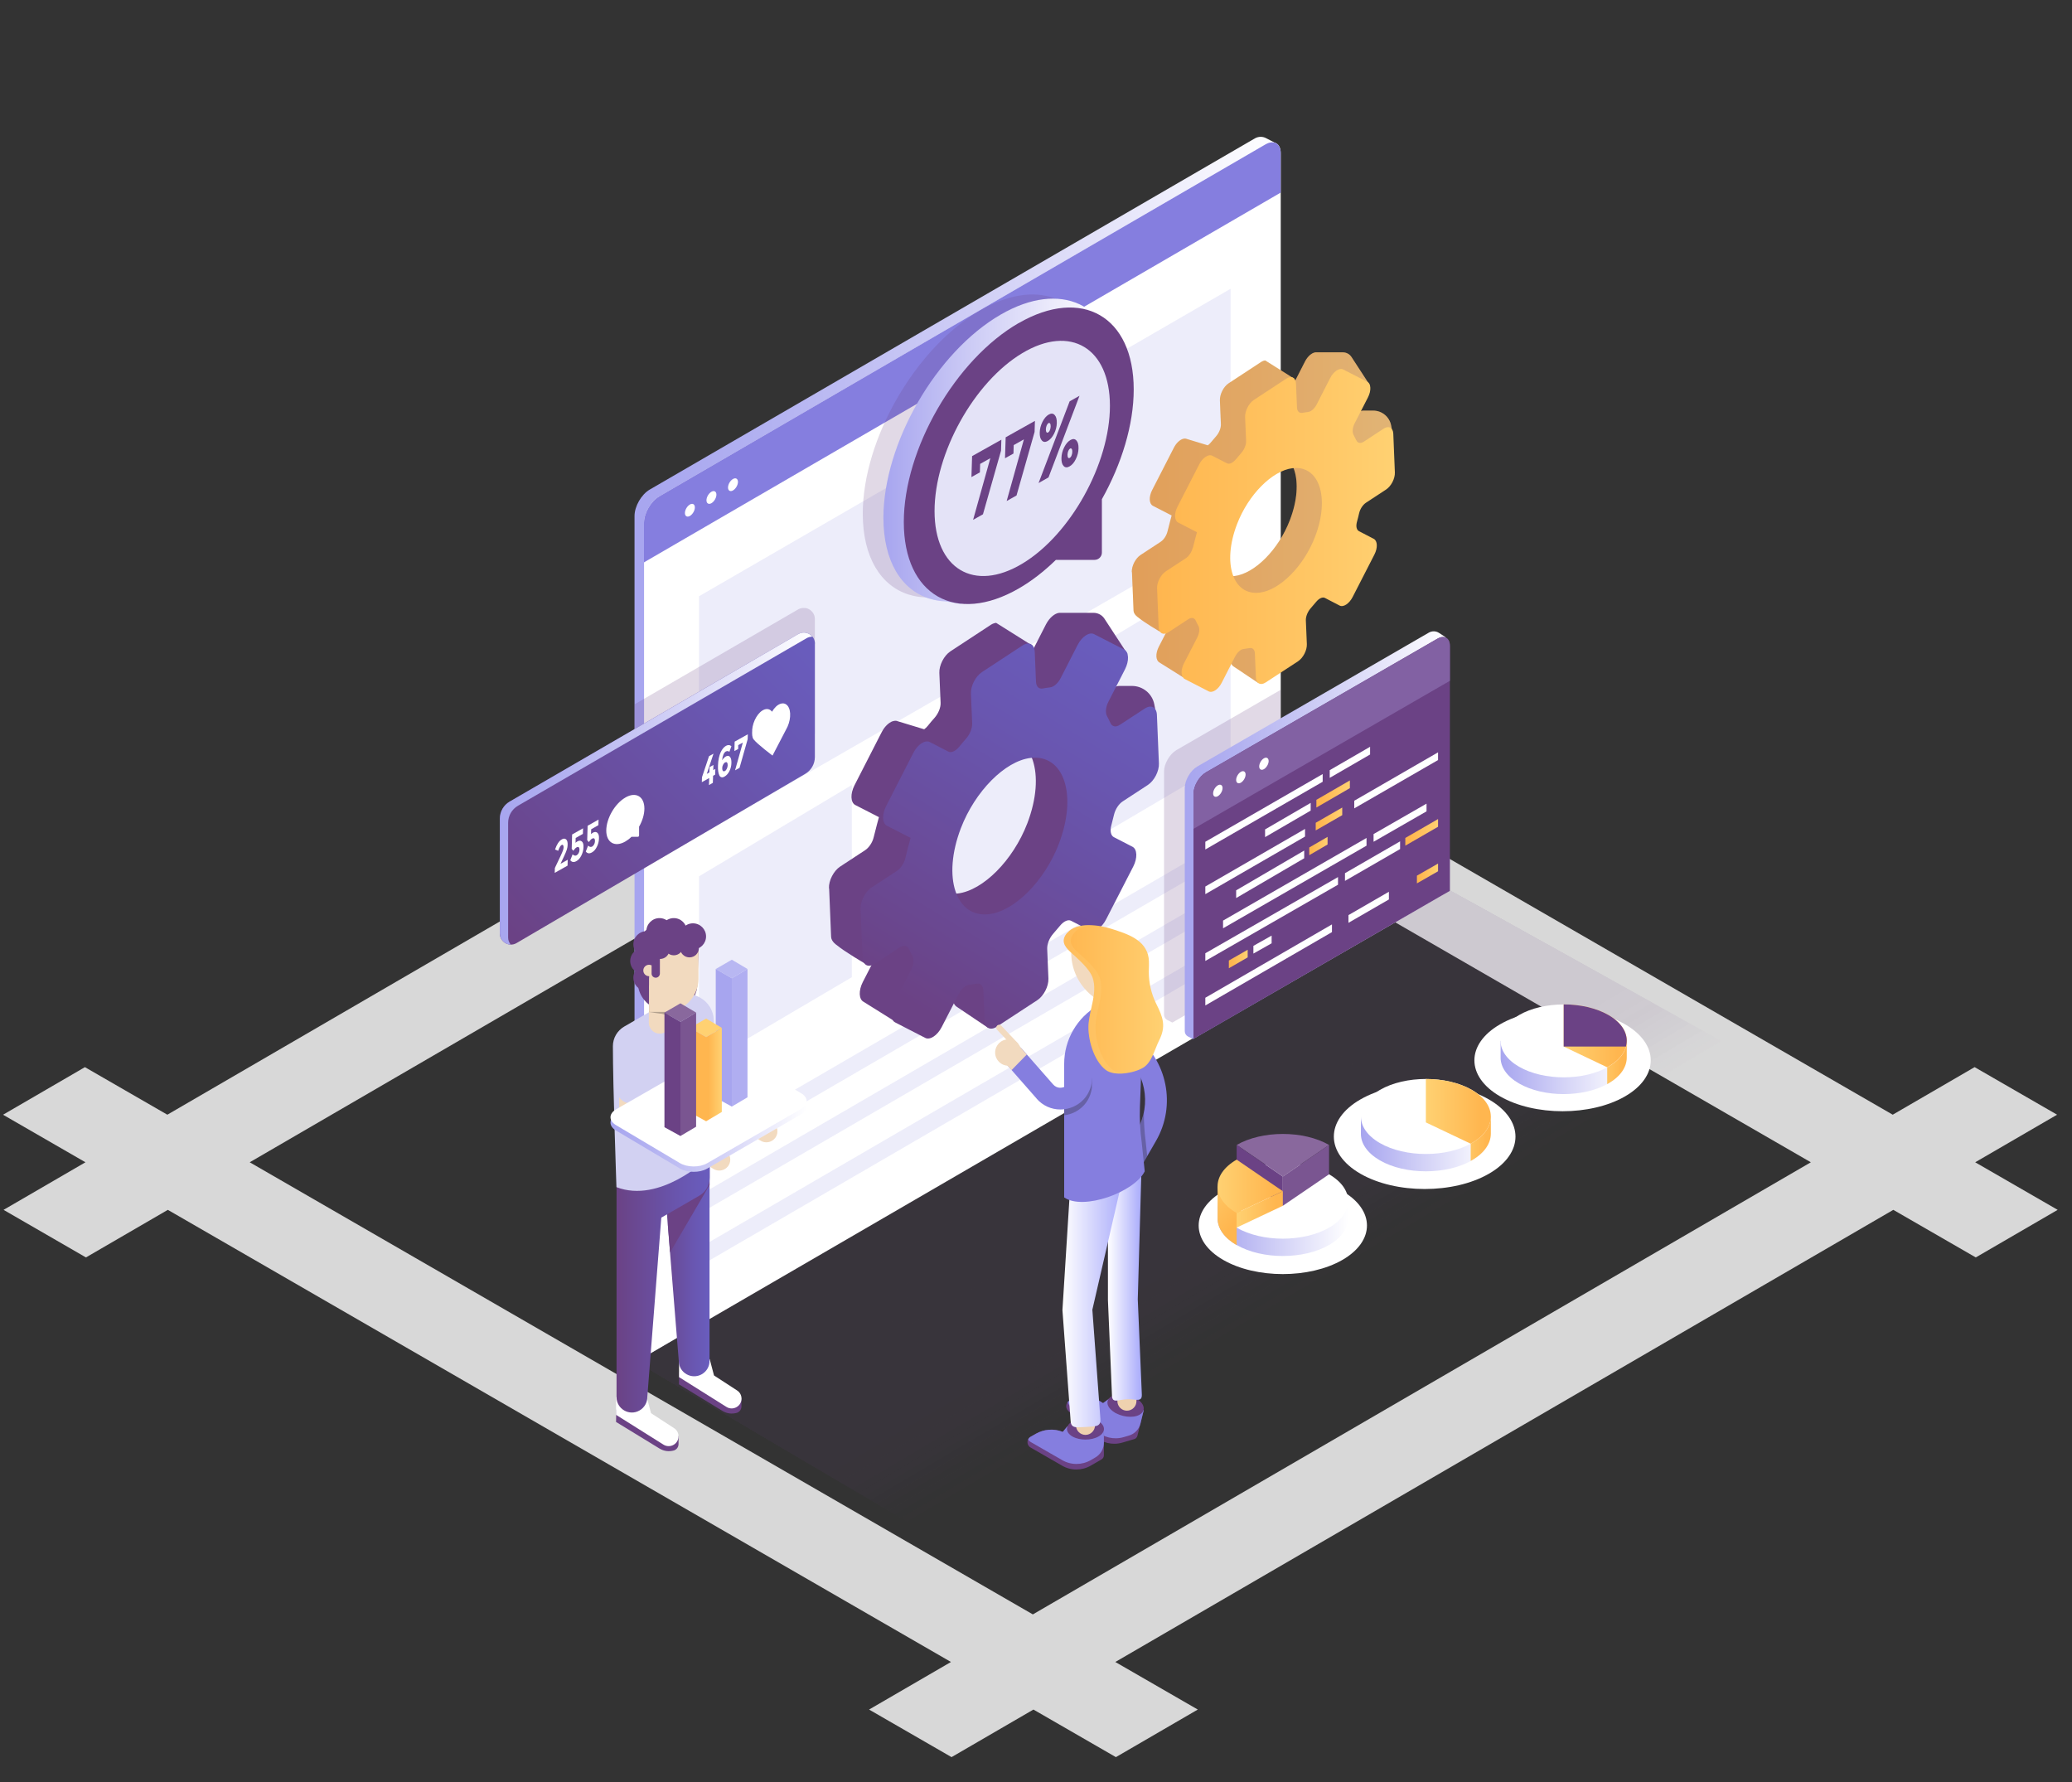<?xml version="1.0" encoding="UTF-8"?>
<svg xmlns="http://www.w3.org/2000/svg" xmlns:xlink="http://www.w3.org/1999/xlink" viewBox="0 0 250 215">
  <rect x="0" y="0" width="250" height="215" fill="#333333" stroke="none"/>
  <defs>
    <style>
      .cls-1 {
        fill: none;
      }

      .cls-2 {
        fill: #7a5591;
      }

      .cls-3 {
        fill: #857edf;
      }

      .cls-4 {
        fill: url(#radial-gradient);
      }

      .cls-4, .cls-5, .cls-6 {
        mix-blend-mode: multiply;
      }

      .cls-7 {
        fill: url(#linear-gradient-8);
      }

      .cls-8 {
        fill: url(#linear-gradient-7);
      }

      .cls-9 {
        fill: url(#linear-gradient-5);
      }

      .cls-10 {
        fill: url(#linear-gradient-6);
      }

      .cls-11 {
        fill: url(#linear-gradient-9);
      }

      .cls-12 {
        fill: url(#linear-gradient-4);
      }

      .cls-13 {
        fill: url(#linear-gradient-3);
      }

      .cls-14 {
        fill: url(#linear-gradient-2);
      }

      .cls-15 {
        fill: #efd1af;
      }

      .cls-16 {
        fill: url(#linear-gradient);
      }

      .cls-17 {
        opacity: 0;
      }

      .cls-17, .cls-18, .cls-19, .cls-20, .cls-21, .cls-22, .cls-23, .cls-24, .cls-25, .cls-26, .cls-27, .cls-28, .cls-29, .cls-30, .cls-31, .cls-32, .cls-33, .cls-34, .cls-35, .cls-36, .cls-37, .cls-38, .cls-39, .cls-40, .cls-41, .cls-42, .cls-43, .cls-44, .cls-45, .cls-46, .cls-47, .cls-48, .cls-49, .cls-50, .cls-51, .cls-52, .cls-53, .cls-54, .cls-55, .cls-56, .cls-57, .cls-58, .cls-59 {
        fill: #6b4285;
      }

      .cls-60 {
        fill: #ededfa;
      }

      .cls-61 {
        isolation: isolate;
      }

      .cls-62 {
        fill: #d8d8d8;
      }

      .cls-63 {
        fill: #e4e3f7;
      }

      .cls-64 {
        fill: #fff;
      }

      .cls-19 {
        opacity: .9;
      }

      .cls-20 {
        opacity: .83;
      }

      .cls-21 {
        opacity: .88;
      }

      .cls-22 {
        opacity: .8;
      }

      .cls-23 {
        opacity: .85;
      }

      .cls-24 {
        opacity: .78;
      }

      .cls-25 {
        opacity: .71;
      }

      .cls-26 {
        opacity: .76;
      }

      .cls-27 {
        opacity: .68;
      }

      .cls-28 {
        opacity: .73;
      }

      .cls-29 {
        opacity: .41;
      }

      .cls-30 {
        opacity: .44;
      }

      .cls-31 {
        opacity: .39;
      }

      .cls-32 {
        opacity: .34;
      }

      .cls-33 {
        opacity: .37;
      }

      .cls-34 {
        opacity: .93;
      }

      .cls-35 {
        opacity: .95;
      }

      .cls-36 {
        opacity: .98;
      }

      .cls-37 {
        opacity: .22;
      }

      .cls-38, .cls-65 {
        opacity: .2;
      }

      .cls-39 {
        opacity: .2;
      }

      .cls-40 {
        opacity: .17;
      }

      .cls-41 {
        opacity: .61;
      }

      .cls-42 {
        opacity: .66;
      }

      .cls-43 {
        opacity: .59;
      }

      .cls-44 {
        opacity: .63;
      }

      .cls-45 {
        opacity: .56;
      }

      .cls-46 {
        opacity: .54;
      }

      .cls-47 {
        opacity: .51;
      }

      .cls-48 {
        opacity: .46;
      }

      .cls-49 {
        opacity: .49;
      }

      .cls-50 {
        opacity: .1;
      }

      .cls-51 {
        opacity: .29;
      }

      .cls-52 {
        opacity: .32;
      }

      .cls-53 {
        opacity: .27;
      }

      .cls-54 {
        opacity: .24;
      }

      .cls-55 {
        opacity: .05;
      }

      .cls-56 {
        opacity: .15;
      }

      .cls-57 {
        opacity: .12;
      }

      .cls-58 {
        opacity: .02;
      }

      .cls-59 {
        opacity: .07;
      }

      .cls-66 {
        fill: #b0aef1;
      }

      .cls-67 {
        fill: #d2d1f2;
      }

      .cls-68 {
        fill: #ffb64f;
      }

      .cls-69 {
        fill: url(#linear-gradient-10);
      }

      .cls-70 {
        fill: url(#linear-gradient-11);
      }

      .cls-71 {
        fill: url(#linear-gradient-12);
      }

      .cls-72 {
        fill: url(#linear-gradient-13);
      }

      .cls-73 {
        fill: url(#linear-gradient-19);
      }

      .cls-74 {
        fill: url(#linear-gradient-14);
      }

      .cls-75 {
        fill: url(#linear-gradient-21);
      }

      .cls-76 {
        fill: url(#linear-gradient-20);
      }

      .cls-77 {
        fill: url(#linear-gradient-22);
      }

      .cls-78 {
        fill: url(#linear-gradient-23);
      }

      .cls-79 {
        fill: url(#linear-gradient-28);
      }

      .cls-80 {
        fill: url(#linear-gradient-25);
      }

      .cls-81 {
        fill: url(#linear-gradient-31);
      }

      .cls-82 {
        fill: url(#linear-gradient-30);
      }

      .cls-83 {
        fill: url(#linear-gradient-15);
      }

      .cls-84 {
        fill: url(#linear-gradient-16);
      }

      .cls-85 {
        fill: url(#linear-gradient-17);
      }

      .cls-86 {
        fill: url(#linear-gradient-18);
      }

      .cls-87 {
        fill: url(#linear-gradient-27);
      }

      .cls-88 {
        fill: url(#linear-gradient-24);
      }

      .cls-89 {
        fill: url(#linear-gradient-26);
      }

      .cls-90 {
        fill: url(#linear-gradient-29);
      }

      .cls-91 {
        fill: #f2dabf;
      }

      .cls-92 {
        fill: #fed887;
      }

      .cls-93 {
        opacity: .1;
      }

      .cls-94 {
        fill: #ffd172;
      }

      .cls-95 {
        fill: #231f20;
        opacity: .3;
      }

      .cls-96 {
        fill: #8261a3;
      }

      .cls-97 {
        fill: #a7a5ef;
      }

      .cls-5 {
        fill: url(#radial-gradient-3);
      }

      .cls-6 {
        fill: url(#radial-gradient-2);
      }

      .cls-98 {
        fill: #b8b7f2;
      }

      .cls-99 {
        fill: #89689d;
      }

      .cls-100 {
        clip-path: url(#clippath);
      }
    </style>
    <clipPath id="clippath">
      <polygon class="cls-1" points="-9.52 140.24 123.88 62.71 258.15 140.23 124.75 217.76 -9.52 140.24"/>
    </clipPath>
    <linearGradient id="linear-gradient" x1="76.56" y1="90.45" x2="153.9" y2="90.45" gradientUnits="userSpaceOnUse">
      <stop offset="0" stop-color="#a7a5ef"/>
      <stop offset=".21" stop-color="#b3b2f1"/>
      <stop offset=".6" stop-color="#d6d5f7"/>
      <stop offset="1" stop-color="#fff"/>
    </linearGradient>
    <linearGradient id="linear-gradient-2" x1="79.04" y1="146.13" x2="85.61" y2="146.13" gradientUnits="userSpaceOnUse">
      <stop offset="0" stop-color="#6b4285"/>
      <stop offset=".13" stop-color="#6a468d"/>
      <stop offset=".69" stop-color="#6956b0"/>
      <stop offset="1" stop-color="#695dbe"/>
    </linearGradient>
    <linearGradient id="linear-gradient-3" x1="74.38" y1="147.7" y2="147.7" xlink:href="#linear-gradient-2"/>
    <linearGradient id="linear-gradient-4" x1="73.67" y1="134.49" x2="97.33" y2="134.49" xlink:href="#linear-gradient"/>
    <linearGradient id="linear-gradient-5" x1="85.2" y1="129.65" x2="87.09" y2="129.65" gradientUnits="userSpaceOnUse">
      <stop offset=".15" stop-color="#ffb64f"/>
      <stop offset="1" stop-color="#ffd172"/>
    </linearGradient>
    <linearGradient id="linear-gradient-6" x1="109.58" y1="120.91" x2="135.91" y2="77.91" xlink:href="#linear-gradient-2"/>
    <linearGradient id="linear-gradient-7" x1="136.58" y1="62.46" x2="167.94" y2="62.46" gradientUnits="userSpaceOnUse">
      <stop offset="0" stop-color="#ffb64f"/>
      <stop offset=".72" stop-color="#ffc867"/>
      <stop offset="1" stop-color="#ffd172"/>
    </linearGradient>
    <linearGradient id="linear-gradient-8" x1="139.61" y1="63.99" x2="168.31" y2="63.99" xlink:href="#linear-gradient-7"/>
    <linearGradient id="linear-gradient-9" x1="750.5" y1="54.46" x2="778.82" y2="54.46" gradientTransform="translate(885.41) rotate(-180) scale(1 -1)" gradientUnits="userSpaceOnUse">
      <stop offset="0" stop-color="#fff"/>
      <stop offset=".21" stop-color="#f2f1fc"/>
      <stop offset=".6" stop-color="#cfcef6"/>
      <stop offset="1" stop-color="#a7a5ef"/>
    </linearGradient>
    <linearGradient id="linear-gradient-10" x1="514.08" y1="100.77" x2="545.67" y2="100.77" gradientTransform="translate(688.63) rotate(-180) scale(1 -1)" gradientUnits="userSpaceOnUse">
      <stop offset="0" stop-color="#fff"/>
      <stop offset=".4" stop-color="#d6d5f7"/>
      <stop offset=".79" stop-color="#b3b2f1"/>
      <stop offset="1" stop-color="#a7a5ef"/>
    </linearGradient>
    <linearGradient id="linear-gradient-11" x1="158.83" y1="95.8" x2="162.87" y2="95.8" xlink:href="#linear-gradient-5"/>
    <linearGradient id="linear-gradient-12" x1="158.75" y1="98.81" x2="161.95" y2="98.81" xlink:href="#linear-gradient-5"/>
    <linearGradient id="linear-gradient-13" x1="157.97" y1="102.07" x2="160.18" y2="102.07" xlink:href="#linear-gradient-5"/>
    <linearGradient id="linear-gradient-14" x1="169.56" y1="100.43" x2="173.51" y2="100.43" xlink:href="#linear-gradient-5"/>
    <linearGradient id="linear-gradient-15" x1="148.27" y1="115.7" x2="150.54" y2="115.7" xlink:href="#linear-gradient-5"/>
    <linearGradient id="linear-gradient-16" x1="170.96" y1="105.39" x2="173.51" y2="105.39" xlink:href="#linear-gradient-5"/>
    <linearGradient id="linear-gradient-17" x1="133.67" y1="153.29" x2="137.77" y2="153.29" gradientUnits="userSpaceOnUse">
      <stop offset="0" stop-color="#fff"/>
      <stop offset="1" stop-color="#a8aafb"/>
    </linearGradient>
    <linearGradient id="linear-gradient-18" x1="128.18" y1="156.32" x2="135.73" y2="156.32" xlink:href="#linear-gradient-17"/>
    <linearGradient id="linear-gradient-19" x1="128.36" y1="120.58" x2="140.35" y2="120.58" xlink:href="#linear-gradient-7"/>
    <linearGradient id="linear-gradient-20" x1="61.27" y1="112.29" x2="98.61" y2="76.62" xlink:href="#linear-gradient-2"/>
    <linearGradient id="linear-gradient-21" x1="60.31" y1="95.15" x2="98.01" y2="95.15" xlink:href="#linear-gradient"/>
    <radialGradient id="radial-gradient" cx="612.58" cy="7697.04" fx="612.58" fy="7697.04" r="11.07" gradientTransform="translate(784.48 -3843.78) rotate(-180) scale(1 -.52)" gradientUnits="userSpaceOnUse">
      <stop offset=".09" stop-color="#6b4285"/>
      <stop offset=".14" stop-color="#754f8d"/>
      <stop offset=".37" stop-color="#a68db5"/>
      <stop offset=".57" stop-color="#ccbed5"/>
      <stop offset=".76" stop-color="#e7e1ec"/>
      <stop offset=".9" stop-color="#f8f7f9"/>
      <stop offset="1" stop-color="#fff"/>
    </radialGradient>
    <linearGradient id="linear-gradient-22" x1="164.2" y1="136.8" x2="179.88" y2="136.8" gradientUnits="userSpaceOnUse">
      <stop offset="0" stop-color="#a7a5ef"/>
      <stop offset=".44" stop-color="#cfcef6"/>
      <stop offset="1" stop-color="#fff"/>
    </linearGradient>
    <linearGradient id="linear-gradient-23" x1="604.59" y1="136.47" x2="608.53" y2="136.47" gradientTransform="translate(784.48) rotate(-180) scale(1 -1)" xlink:href="#linear-gradient-5"/>
    <linearGradient id="linear-gradient-24" x1="604.59" y1="134.09" x2="612.43" y2="134.09" gradientTransform="translate(784.48) rotate(-180) scale(1 -1)" xlink:href="#linear-gradient-5"/>
    <radialGradient id="radial-gradient-2" cx="595.94" cy="7679.26" fx="595.94" fy="7679.26" r="10.76" xlink:href="#radial-gradient"/>
    <linearGradient id="linear-gradient-25" x1="181.06" y1="127.61" x2="196.29" y2="127.61" xlink:href="#linear-gradient-22"/>
    <linearGradient id="linear-gradient-26" x1="588.19" y1="127.3" x2="592.02" y2="127.3" gradientTransform="translate(784.48) rotate(-180) scale(1 -1)" xlink:href="#linear-gradient-5"/>
    <linearGradient id="linear-gradient-27" x1="588.19" y1="124.98" x2="595.8" y2="124.98" gradientTransform="translate(784.48) rotate(-180) scale(1 -1)" xlink:href="#linear-gradient-5"/>
    <radialGradient id="radial-gradient-3" cx="629.69" cy="7717.79" fx="629.69" fy="7717.79" r="10.27" xlink:href="#radial-gradient"/>
    <linearGradient id="linear-gradient-28" x1="146.91" y1="146.99" x2="162.66" y2="146.99" xlink:href="#linear-gradient-22"/>
    <linearGradient id="linear-gradient-29" x1="633.49" y1="147.06" x2="640.03" y2="141.65" gradientTransform="translate(784.48) rotate(-180) scale(1 -1)" xlink:href="#linear-gradient-5"/>
    <linearGradient id="linear-gradient-30" x1="629.69" y1="143.13" x2="637.57" y2="143.13" gradientTransform="translate(784.48) rotate(-180) scale(1 -1)" xlink:href="#linear-gradient-5"/>
    <linearGradient id="linear-gradient-31" x1="629.69" y1="145.91" x2="635.27" y2="145.91" gradientTransform="translate(784.48) rotate(-180) scale(1 -1)" xlink:href="#linear-gradient-5"/>
  </defs>
  <g class="cls-61">
    <g id="Bg">
      <g class="cls-61">
        <g class="cls-100">
          <path class="cls-62" d="M30.13,140.23l93.87-54.55,94.49,54.55-93.87,54.55-94.49-54.55M248.2,134.49l-9.95-5.74-9.88,5.74-94.49-54.55,9.88-5.74-9.94-5.74-9.88,5.74-9.95-5.74-9.88,5.74,9.95,5.74-93.87,54.55-9.95-5.74-9.88,5.74,9.95,5.74-9.88,5.74,9.94,5.74,9.88-5.74,94.49,54.55-9.88,5.74,9.95,5.74,9.88-5.74,9.95,5.74,9.88-5.74-9.95-5.74,93.87-54.55,9.95,5.74,9.88-5.74-9.95-5.74,9.88-5.74"/>
        </g>
      </g>
    </g>
    <g id="Seo">
      <g>
        <g class="cls-93">
          <polygon class="cls-17" points="175.01 107.49 209.2 126.43 110.9 184.47 76.72 164.24 175.01 107.49"/>
          <polygon class="cls-58" points="175.01 107.49 208.44 126.01 110.17 184.03 76.72 164.24 175.01 107.49"/>
          <polygon class="cls-55" points="175.01 107.49 207.68 125.59 109.43 183.6 76.72 164.24 175.01 107.49"/>
          <polygon class="cls-59" points="175.01 107.49 206.92 125.17 108.69 183.16 76.72 164.24 175.01 107.49"/>
          <polygon class="cls-50" points="175.01 107.49 206.16 124.75 107.96 182.72 76.72 164.24 175.01 107.49"/>
          <polygon class="cls-57" points="175.01 107.49 205.4 124.33 107.22 182.29 76.72 164.24 175.01 107.49"/>
          <polygon class="cls-56" points="175.01 107.49 204.64 123.91 106.49 181.85 76.72 164.24 175.01 107.49"/>
          <polygon class="cls-40" points="175.01 107.49 203.88 123.48 105.75 181.42 76.72 164.24 175.01 107.49"/>
          <polygon class="cls-39" points="175.01 107.49 203.12 123.06 105.02 180.98 76.72 164.24 175.01 107.49"/>
          <polygon class="cls-37" points="175.01 107.49 202.36 122.64 104.28 180.55 76.72 164.24 175.01 107.49"/>
          <polygon class="cls-54" points="175.01 107.49 201.6 122.22 103.55 180.11 76.72 164.24 175.01 107.49"/>
          <polygon class="cls-53" points="175.01 107.49 200.85 121.8 102.81 179.68 76.72 164.24 175.01 107.49"/>
          <polygon class="cls-51" points="175.01 107.49 200.09 121.38 102.07 179.24 76.72 164.24 175.01 107.49"/>
          <polygon class="cls-52" points="175.01 107.49 199.33 120.95 101.34 178.8 76.72 164.24 175.01 107.49"/>
          <polygon class="cls-32" points="175.01 107.49 198.57 120.53 100.6 178.37 76.72 164.24 175.01 107.49"/>
          <polygon class="cls-33" points="175.01 107.49 197.81 120.11 99.87 177.93 76.72 164.24 175.01 107.49"/>
          <polygon class="cls-31" points="175.01 107.49 197.05 119.69 99.13 177.5 76.72 164.24 175.01 107.49"/>
          <polygon class="cls-29" points="175.01 107.49 196.29 119.27 98.4 177.06 76.72 164.24 175.01 107.49"/>
          <polygon class="cls-30" points="175.01 107.49 195.53 118.85 97.66 176.63 76.72 164.24 175.01 107.49"/>
          <polygon class="cls-48" points="175.01 107.49 194.77 118.43 96.93 176.19 76.72 164.24 175.01 107.49"/>
          <polygon class="cls-49" points="175.01 107.49 194.01 118 96.19 175.76 76.72 164.24 175.01 107.49"/>
          <polygon class="cls-47" points="175.01 107.49 193.25 117.58 95.45 175.32 76.72 164.24 175.01 107.49"/>
          <polygon class="cls-46" points="175.01 107.49 192.49 117.16 94.72 174.89 76.72 164.24 175.01 107.49"/>
          <polygon class="cls-45" points="175.01 107.49 191.74 116.74 93.98 174.45 76.72 164.24 175.01 107.49"/>
          <polygon class="cls-43" points="175.01 107.49 190.98 116.32 93.25 174.01 76.72 164.24 175.01 107.49"/>
          <polygon class="cls-41" points="175.01 107.49 190.22 115.9 92.51 173.58 76.72 164.24 175.01 107.49"/>
          <polygon class="cls-44" points="175.01 107.49 189.46 115.47 91.78 173.14 76.72 164.24 175.01 107.49"/>
          <polygon class="cls-42" points="175.01 107.49 188.7 115.05 91.04 172.71 76.72 164.24 175.01 107.49"/>
          <polygon class="cls-27" points="175.01 107.49 187.94 114.63 90.31 172.27 76.72 164.24 175.01 107.49"/>
          <polygon class="cls-25" points="175.01 107.49 187.18 114.21 89.57 171.84 76.72 164.24 175.01 107.49"/>
          <polygon class="cls-28" points="175.01 107.49 186.42 113.79 88.83 171.4 76.72 164.24 175.01 107.49"/>
          <polygon class="cls-26" points="175.01 107.49 185.66 113.37 88.1 170.97 76.72 164.24 175.01 107.49"/>
          <polygon class="cls-24" points="175.01 107.49 184.9 112.94 87.36 170.53 76.72 164.24 175.01 107.49"/>
          <polygon class="cls-22" points="175.01 107.49 184.14 112.52 86.63 170.09 76.72 164.24 175.01 107.49"/>
          <polygon class="cls-20" points="175.01 107.49 183.39 112.1 85.89 169.66 76.72 164.24 175.01 107.49"/>
          <polygon class="cls-23" points="175.01 107.49 182.63 111.68 85.16 169.22 76.72 164.24 175.01 107.49"/>
          <polygon class="cls-21" points="175.01 107.49 181.87 111.26 84.42 168.79 76.72 164.24 175.01 107.49"/>
          <polygon class="cls-19" points="175.01 107.49 181.11 110.84 83.69 168.35 76.72 164.24 175.01 107.49"/>
          <polygon class="cls-34" points="175.01 107.49 180.35 110.42 82.95 167.92 76.72 164.24 175.01 107.49"/>
          <polygon class="cls-35" points="175.01 107.49 179.59 109.99 82.22 167.48 76.72 164.24 175.01 107.49"/>
          <polygon class="cls-36" points="175.01 107.49 178.83 109.57 81.48 167.05 76.72 164.24 175.01 107.49"/>
          <polygon class="cls-18" points="175.01 107.49 178.07 109.15 80.74 166.61 76.72 164.24 175.01 107.49"/>
        </g>
        <g>
          <path class="cls-16" d="M76.56,62.25c0-1.16.82-2.59,1.83-3.18l73.01-42.37c.42-.24.93-.26,1.36-.03l1.14.59-.52,99.39c0,1.16-.82,2.59-1.83,3.18l-73.86,43.91-1.13.66V62.25Z"/>
          <path class="cls-64" d="M77.7,63.08c0-1.16.82-2.59,1.83-3.18l73.17-42.48c1.01-.58,1.83-.11,1.83,1.05v100.65l-76.82,44.61V63.08Z"/>
          <path class="cls-3" d="M79.52,59.9l73.17-42.48c1.01-.58,1.83-.11,1.83,1.05v4.77l-76.82,44.61v-4.77c0-1.16.82-2.59,1.83-3.18Z"/>
          <path class="cls-64" d="M88.44,57.79c.33-.19.6-.03.6.35s-.27.84-.6,1.03c-.33.19-.6.03-.6-.35,0-.38.27-.84.6-1.03Z"/>
          <path class="cls-64" d="M85.84,59.33c.33-.19.6-.03.6.35s-.27.84-.6,1.03c-.33.19-.6.03-.6-.35,0-.38.27-.84.6-1.03Z"/>
          <path class="cls-64" d="M83.24,60.87c.33-.19.6-.03.6.35s-.27.84-.6,1.03c-.33.19-.6.03-.6-.35,0-.38.27-.84.6-1.03Z"/>
          <polygon class="cls-60" points="148.48 34.84 148.48 63.92 84.34 100.82 84.34 71.94 148.48 34.84"/>
          <g>
            <polygon class="cls-60" points="148.57 100.87 148.57 103.1 84.34 140.42 84.34 138.2 148.57 100.87"/>
            <polygon class="cls-60" points="148.57 106.91 148.57 109.14 84.34 146.46 84.34 144.24 148.57 106.91"/>
            <polygon class="cls-60" points="148.57 113.25 148.57 115.48 84.34 152.8 84.34 150.58 148.57 113.25"/>
          </g>
          <polygon class="cls-60" points="148.48 68.35 148.48 91.54 130.04 102.4 130.04 79.37 148.48 68.35"/>
          <polygon class="cls-60" points="102.78 94.71 102.78 117.9 84.34 128.76 84.34 105.73 102.78 94.71"/>
          <polygon class="cls-60" points="125.63 81.6 125.63 104.79 107.19 115.66 107.19 92.62 125.63 81.6"/>
        </g>
        <g>
          <g>
            <path class="cls-18" d="M76.04,115.95c0,.87.71,1.58,1.58,1.58s1.58-.71,1.58-1.58-.71-1.58-1.58-1.58-1.58.71-1.58,1.58Z"/>
            <path class="cls-18" d="M76.42,117.96c0,.87.71,1.58,1.58,1.58s1.58-.71,1.58-1.58-.71-1.58-1.58-1.58-1.58.71-1.58,1.58Z"/>
            <path class="cls-18" d="M84.28,114.64l-.14,4.01c0,1.26-.56,2.24-1.69,2.87h0c-2.45,1.36-5.5-.34-5.5-3.06v-3.82c0-1.26.7-2.43,1.83-3.06h0c2.45-1.36,5.5.34,5.5,3.06Z"/>
            <path class="cls-91" d="M92.47,137.82c.44,0,.87-.22,1.13-.62.39-.62.2-1.44-.42-1.83l-10.12-6.33v-2.85c0-.73-.59-1.33-1.33-1.33s-1.33.59-1.33,1.33v4.32l11.37,7.11c.22.14.46.2.7.2Z"/>
            <path class="cls-18" d="M89.46,168.67v1.02c0,.4-.29.74-.68.8l-.17.03c-.5.08-1.01-.03-1.44-.29l-5.25-3.21.03-1.51,6.08,4.02,1.44-.85Z"/>
            <path class="cls-64" d="M85.63,163.98l.52,1.97,2.74,1.78c.78.46.77,1.59-.02,2.04h0c-.37.21-.81.21-1.18,0l-5.76-3.62v-2.17h3.7Z"/>
            <path class="cls-18" d="M81.87,173.21v1.02c0,.4-.29.74-.68.8l-.17.03c-.5.08-1.01-.03-1.44-.29l-5.25-3.21.03-1.51,6.08,4.02,1.44-.85Z"/>
            <path class="cls-64" d="M78.03,168.53l.52,1.97,2.74,1.78c.78.46.77,1.59-.02,2.04h0c-.37.21-.81.21-1.18,0l-5.76-3.62v-2.17h3.7Z"/>
            <path class="cls-14" d="M85.61,126.19v38.01c0,.66-.35,1.27-.93,1.6h0c-1.23.71-2.78-.18-2.78-1.6l-2.87-35.57,6.58-2.45Z"/>
            <polygon class="cls-18" points="80.59 128.06 80.59 147.81 80.85 151.1 85.61 142.97 85.61 136.45 84.7 126.53 80.59 128.06"/>
            <path class="cls-13" d="M83.74,125.16l-8.1,4.68c-.78.45-1.25,1.28-1.25,2.17v15.84h0s0,20.72,0,20.72c0,1.42,1.54,2.32,2.78,1.6.57-.33.93-.94.93-1.6l1.69-21.66,4.59-2.65c.78-.45,1.25-1.28,1.25-2.17v-15.84c0-.96-1.04-1.56-1.88-1.08Z"/>
            <path class="cls-67" d="M86.13,123.17v12.74c0,1.73.63,3.08-.87,3.94,0,0-5.65,5.4-10.88,3.38,0,0-.43-12.12-.43-17.01,0-.97.52-1.87,1.36-2.36l6-3.47c2.14-1.24,4.81.31,4.81,2.78Z"/>
            <path class="cls-91" d="M86.78,141.23c.44,0,.87-.22,1.13-.62.39-.62.2-1.44-.42-1.83l-10.12-6.33v-2.85c0-.73-.59-1.33-1.33-1.33s-1.33.59-1.33,1.33v4.32l11.37,7.11c.22.14.46.2.7.2Z"/>
            <path class="cls-67" d="M76.04,133.11c.87,0,1.57-.7,1.57-1.57v-5.8c0-.87-.7-1.57-1.57-1.57s-1.57.7-1.57,1.57v5.8c0,.87.7,1.57,1.57,1.57Z"/>
            <path class="cls-91" d="M79.6,124.71c.73,0,1.32-.58,1.33-1.31l.05-4.24c0-.73-.58-1.33-1.31-1.34-.74,0-1.33.58-1.34,1.31l-.05,4.24c0,.73.58,1.33,1.31,1.34h.01Z"/>
            <path class="cls-95" d="M78.31,122.09v-2.53c0-.73.61-1.31,1.34-1.31.73,0,1.32.61,1.31,1.34l-.03,2.88c-.42.13-.87-.18-1.34-.18l-1.29-.19Z"/>
            <path class="cls-91" d="M78.31,122.09h1.96c2.21,0,4-1.79,4-4v-4h-1.95c-2.22,0-4.01,1.8-4.01,4.01v3.99Z"/>
            <circle class="cls-91" cx="78.31" cy="117.09" r=".69"/>
            <path class="cls-18" d="M79.12,117.96h0c.28,0,.5-.23.5-.5v-3.02c0-.28-.23-.5-.5-.5h0c-.28,0-.5.22-.5.5v3.02c0,.28.22.5.5.5Z"/>
            <path class="cls-18" d="M82.05,114.37c0,.63.51,1.14,1.14,1.14s1.14-.51,1.14-1.14-.51-1.14-1.14-1.14-1.14.51-1.14,1.14Z"/>
            <path class="cls-18" d="M80.16,114.12c0,.63.51,1.14,1.14,1.14s1.14-.51,1.14-1.14-.51-1.14-1.14-1.14-1.14.51-1.14,1.14Z"/>
            <path class="cls-18" d="M78.5,114.56c0,.63.51,1.14,1.14,1.14s1.14-.51,1.14-1.14-.51-1.14-1.14-1.14-1.14.51-1.14,1.14Z"/>
            <path class="cls-18" d="M82.03,112.98c0,.87.71,1.58,1.58,1.58s1.58-.71,1.58-1.58-.71-1.58-1.58-1.58-1.58.71-1.58,1.58Z"/>
            <path class="cls-18" d="M79.72,112.35c0,.87.71,1.58,1.58,1.58s1.58-.71,1.58-1.58-.71-1.58-1.58-1.58-1.58.71-1.58,1.58Z"/>
            <path class="cls-18" d="M77.99,112.35c0,.87.71,1.58,1.58,1.58s1.58-.71,1.58-1.58-.71-1.58-1.58-1.58-1.58.71-1.58,1.58Z"/>
            <path class="cls-18" d="M76.42,113.93c0,.87.71,1.58,1.58,1.58s1.58-.71,1.58-1.58-.71-1.58-1.58-1.58-1.58.71-1.58,1.58Z"/>
            <g>
              <path class="cls-12" d="M88.96,128c-.9-.53-2.37-.54-3.28-.02l-11.34,6.51c-.9.52-.91,1.38-.01,1.91l7.71,4.58c.9.53,2.37.54,3.27.02l11.34-6.55c.9-.52.91-1.38,0-1.91l-7.7-4.54Z"/>
              <path class="cls-64" d="M88.96,127.35c-.9-.53-2.37-.54-3.28-.02l-11.34,6.51c-.9.52-.91,1.38-.01,1.91l7.71,4.58c.9.53,2.37.54,3.27.02l11.34-6.55c.9-.52.91-1.38,0-1.91l-7.7-4.54Z"/>
            </g>
          </g>
          <g>
            <polygon class="cls-98" points="86.36 116.91 88.3 115.79 90.19 116.91 88.3 118.03 86.36 116.91"/>
            <polygon class="cls-97" points="86.36 116.91 86.36 132.45 88.3 133.51 88.3 118.03 86.36 116.91"/>
            <polygon class="cls-66" points="90.19 116.91 90.19 132.39 88.3 133.51 88.3 118.03 90.19 116.91"/>
            <polygon class="cls-94" points="83.26 124.01 85.2 122.89 87.09 124.01 85.2 125.13 83.26 124.01"/>
            <polygon class="cls-68" points="83.26 124.01 83.26 134.22 85.2 135.28 85.2 125.13 83.26 124.01"/>
            <polygon class="cls-9" points="87.09 124.01 87.09 134.16 85.2 135.28 85.2 125.13 87.09 124.01"/>
            <polygon class="cls-99" points="80.17 122.17 82.1 121.05 83.99 122.17 82.1 123.29 80.17 122.17"/>
            <polygon class="cls-18" points="80.17 122.17 80.17 136 82.1 137.06 82.1 123.29 80.17 122.17"/>
            <polygon class="cls-2" points="83.99 122.17 83.99 135.94 82.1 137.06 82.1 123.29 83.99 122.17"/>
          </g>
        </g>
        <g>
          <path class="cls-18" d="M100.04,107.18l.24,5.85c.02.58.67.99.67.99h0s0,0,0,0c.94.79,3.34,2.19,3.34,2.19l.46-4.38h0c.5-.33.94-.23,1.14.22.12.27.25.52.38.77.23.41.18,1.09-.15,1.74l-2.02,3.93c-.52,1.02-.48,2.08.1,2.38l3.5,2.19c.1.05.35-.25.47-.25h0s4.17,0,4.17,0v-3.25h-1.55l1.08-2.1c.32-.63.82-1.08,1.27-1.13.29-.04.62-.08.93-.14.45-.08.76.24.79.81l.15,3.62c.02.55.27.77.61.97h0s3.57,2.4,3.57,2.4l.23-4.53,1.95-1.28c.77-.51,1.38-1.68,1.34-2.6l-.15-3.6c-.02-.6.28-1.32.73-1.83.27-.31.55-.63.81-.95.44-.54.98-.8,1.34-.61l7.51-6.55c.52-1.02.48-2.08-.1-2.38l-2.25-1.16c-.35-.18-.48-.73-.31-1.38.11-.41.23-.9.34-1.35.16-.65.57-1.27,1.04-1.58l3.03-1.98c.77-.51,1.38-1.67,1.34-2.6l-.09-2.35,3.43-1.72-.1-.53c-.24-1.31-1.38-2.25-2.71-2.25h-1.51c-.22,0-.47.06-.73.23l-3,1.96c-.5.33-.94.22-1.14-.22-.12-.28-.26-.55-.4-.81-.23-.41-.18-1.09.15-1.74l2.01-3.93c.52-1.02,4.1.67,4.1.67l-2.79-4.27c-.29-.45-.79-.71-1.32-.71h-4.13c-.54.05-1.18.58-1.6,1.38l-2.03,3.97c-.32.63-.82,1.08-1.27,1.14-.29.04-.62.08-.93.14-.45.08-.76-.24-.79-.81v-.3s2.99-.17,2.99-.17l.42-1.37-4.41-2.77h0c-.19.02-.41.09-.63.23l-4.89,3.21c-.77.51-1.37,1.68-1.33,2.6l.15,3.59c.03.6-.28,1.32-.73,1.83-.28.31-.55.63-.81.96-.14.17-.29.31-.44.42l-3.19-.97c-.18-.08-.38-.07-.6,0h-.02c-.47.17-.98.65-1.32,1.32l-3.28,6.41c-.52,1.02-.48,2.08.1,2.38l2.85,1.46c-.02.07-.37,1.34-.63,2.41-.15.65-.57,1.27-1.04,1.58l-3.02,1.98c-.77.51-1.38,1.68-1.34,2.61ZM112.14,97.42c1.71-4.45,5.32-8.08,8.38-8.46,4.03-.5,5.72,4.4,3.43,10.38-1.71,4.45-5.32,8.08-8.38,8.46-4.03.5-5.72-4.4-3.43-10.38Z"/>
          <path class="cls-10" d="M109.24,103.51c-.15.65-.57,1.27-1.04,1.58l-3.03,1.98c-.78.51-1.37,1.68-1.34,2.6l.24,5.85c.04.93.7,1.27,1.48.76l3-1.97c.5-.33.94-.22,1.14.22.12.27.25.52.38.77.23.41.18,1.09-.15,1.74l-2.02,3.93c-.52,1.02-.48,2.08.1,2.38l3.63,1.87c.58.3,1.47-.29,1.99-1.3l2.04-3.97c.32-.63.82-1.08,1.27-1.13.29-.04.62-.08.93-.14.45-.08.76.24.79.81l.15,3.62c.04.93.7,1.27,1.47.76l4.89-3.2c.78-.51,1.37-1.67,1.34-2.6l-.15-3.59c-.02-.6.28-1.32.73-1.83.27-.31.55-.63.81-.95.44-.54.98-.8,1.34-.61l2.23,1.15c.58.3,1.47-.28,1.99-1.3l3.29-6.4c.52-1.02.48-2.08-.1-2.38l-2.25-1.16c-.35-.18-.48-.73-.31-1.38.11-.41.23-.9.34-1.35.16-.65.57-1.27,1.04-1.58l3.03-1.98c.78-.51,1.38-1.67,1.34-2.6l-.24-5.86c-.04-.93-.7-1.27-1.47-.76l-3,1.96c-.5.33-.94.22-1.14-.22-.12-.28-.26-.55-.4-.81-.23-.41-.18-1.09.15-1.74l2.01-3.93c.52-1.02.48-2.08-.1-2.38l-3.63-1.86c-.58-.3-1.47.29-1.99,1.31l-2.03,3.97c-.32.63-.82,1.08-1.27,1.14-.29.04-.62.08-.93.14-.45.08-.76-.24-.79-.81l-.15-3.62c-.04-.93-.7-1.27-1.48-.76l-4.89,3.21c-.78.51-1.37,1.68-1.33,2.6l.15,3.59c.02.6-.28,1.32-.73,1.83-.27.31-.55.63-.81.96-.44.54-.97.8-1.34.61l-2.23-1.15c-.58-.3-1.47.29-1.99,1.31l-3.28,6.41c-.52,1.02-.48,2.08.1,2.38l2.85,1.46c-.02.07-.37,1.34-.63,2.41ZM119.37,110.29c-4.03.5-5.72-4.4-3.43-10.38,1.71-4.45,5.32-8.08,8.38-8.46,4.03-.5,5.72,4.4,3.43,10.38-1.71,4.45-5.32,8.08-8.38,8.46Z"/>
        </g>
        <g>
          <path class="cls-8" d="M136.58,69.02l.19,4.66c.02.46.54.79.53.79h0s0,0,0,0c.75.63,2.66,1.75,2.66,1.75l.37-3.49h0c.4-.26.75-.18.91.17.09.21.2.42.31.61.18.32.14.87-.12,1.39l-1.61,3.13c-.42.81-.38,1.66.08,1.9l2.79,1.75c.08.04.28-.2.37-.2h0s3.32,0,3.32,0v-2.59h-1.24l.86-1.68c.26-.5.66-.86,1.01-.9.23-.03.49-.07.74-.11.36-.06.61.19.63.65l.12,2.89c.02.44.22.61.49.77h0s2.85,1.91,2.85,1.91l.18-3.61,1.55-1.02c.62-.4,1.1-1.34,1.07-2.07l-.12-2.87c-.02-.47.22-1.05.59-1.46.22-.25.44-.5.65-.76.35-.43.78-.64,1.07-.49l5.98-5.22c.42-.81.38-1.66-.08-1.9l-1.79-.93c-.28-.15-.38-.58-.24-1.1.09-.33.19-.71.27-1.07.12-.51.45-1.01.83-1.26l2.41-1.58c.62-.4,1.1-1.33,1.07-2.07l-.08-1.88,2.73-1.37-.08-.42c-.19-1.04-1.1-1.8-2.16-1.8h-1.2c-.17,0-.37.05-.58.18l-2.39,1.57c-.4.26-.75.17-.91-.18-.1-.22-.21-.44-.32-.64-.18-.32-.14-.87.12-1.38l1.61-3.14c.42-.81,3.27.54,3.27.54l-2.22-3.41c-.23-.36-.63-.57-1.05-.57h-3.29c-.43.04-.94.46-1.27,1.1l-1.62,3.17c-.26.5-.66.86-1.01.91-.23.03-.49.07-.74.11-.36.06-.61-.19-.63-.64v-.24s2.38-.13,2.38-.13l.33-1.09-3.51-2.21h0c-.15.01-.33.07-.51.19l-3.9,2.56c-.62.4-1.09,1.34-1.06,2.08l.12,2.86c.02.47-.22,1.05-.58,1.46-.22.25-.44.5-.65.76-.11.14-.23.25-.35.33l-2.54-.77c-.14-.06-.31-.06-.48,0h-.01c-.38.13-.78.51-1.06,1.05l-2.62,5.11c-.42.81-.38,1.66.08,1.9l2.27,1.17c-.02.06-.29,1.07-.5,1.92-.12.51-.45,1.01-.83,1.26l-2.41,1.58c-.62.4-1.1,1.34-1.07,2.08ZM146.22,61.23c1.36-3.55,4.24-6.44,6.68-6.74,3.21-.4,4.56,3.51,2.73,8.27-1.36,3.55-4.24,6.44-6.68,6.74-3.22.4-4.56-3.51-2.73-8.27Z"/>
          <path class="cls-38" d="M136.58,69.02l.19,4.66c.02.46.54.79.53.79h0s0,0,0,0c.75.63,2.66,1.75,2.66,1.75l.37-3.49h0c.4-.26.75-.18.91.17.09.21.2.42.31.61.18.32.14.87-.12,1.39l-1.61,3.13c-.42.81-.38,1.66.08,1.9l2.79,1.75c.08.04.28-.2.37-.2h0s3.32,0,3.32,0v-2.59h-1.24l.86-1.68c.26-.5.66-.86,1.01-.9.23-.03.49-.07.74-.11.36-.06.61.19.63.65l.12,2.89c.02.44.22.61.49.77h0s2.85,1.91,2.85,1.91l.18-3.61,1.55-1.02c.62-.4,1.1-1.34,1.07-2.07l-.12-2.87c-.02-.47.22-1.05.59-1.46.22-.25.44-.5.65-.76.35-.43.78-.64,1.07-.49l5.98-5.22c.42-.81.38-1.66-.08-1.9l-1.79-.93c-.28-.15-.38-.58-.24-1.1.09-.33.19-.71.27-1.07.12-.51.45-1.01.83-1.26l2.41-1.58c.62-.4,1.1-1.33,1.07-2.07l-.08-1.88,2.73-1.37-.08-.42c-.19-1.04-1.1-1.8-2.16-1.8h-1.2c-.17,0-.37.05-.58.18l-2.39,1.57c-.4.26-.75.17-.91-.18-.1-.22-.21-.44-.32-.64-.18-.32-.14-.87.12-1.38l1.61-3.14c.42-.81,3.27.54,3.27.54l-2.22-3.41c-.23-.36-.63-.57-1.05-.57h-3.29c-.43.04-.94.46-1.27,1.1l-1.62,3.17c-.26.5-.66.86-1.01.91-.23.03-.49.07-.74.11-.36.06-.61-.19-.63-.64v-.24s2.38-.13,2.38-.13l.33-1.09-3.51-2.21h0c-.15.01-.33.07-.51.19l-3.9,2.56c-.62.4-1.09,1.34-1.06,2.08l.12,2.86c.02.47-.22,1.05-.58,1.46-.22.25-.44.5-.65.76-.11.14-.23.25-.35.33l-2.54-.77c-.14-.06-.31-.06-.48,0h-.01c-.38.13-.78.51-1.06,1.05l-2.62,5.11c-.42.81-.38,1.66.08,1.9l2.27,1.17c-.02.06-.29,1.07-.5,1.92-.12.51-.45,1.01-.83,1.26l-2.41,1.58c-.62.4-1.1,1.34-1.07,2.08ZM146.22,61.23c1.36-3.55,4.24-6.44,6.68-6.74,3.21-.4,4.56,3.51,2.73,8.27-1.36,3.55-4.24,6.44-6.68,6.74-3.22.4-4.56-3.51-2.73-8.27Z"/>
          <path class="cls-7" d="M143.91,66.09c-.12.51-.45,1.01-.83,1.26l-2.41,1.58c-.62.41-1.1,1.34-1.06,2.08l.19,4.66c.03.74.56,1.01,1.18.61l2.39-1.57c.4-.26.75-.18.91.18.09.21.2.42.31.61.18.32.14.87-.12,1.39l-1.61,3.13c-.42.81-.38,1.66.08,1.9l2.89,1.49c.46.24,1.17-.23,1.58-1.04l1.62-3.17c.26-.5.66-.86,1.01-.9.23-.03.49-.07.74-.11.36-.06.61.19.63.65l.12,2.89c.03.74.56,1.01,1.18.61l3.9-2.55c.62-.41,1.1-1.33,1.07-2.08l-.12-2.86c-.02-.47.22-1.05.58-1.46.22-.25.44-.5.65-.76.35-.43.78-.64,1.07-.49l1.77.92c.46.24,1.17-.23,1.58-1.04l2.62-5.11c.42-.81.38-1.66-.08-1.9l-1.79-.93c-.28-.15-.38-.58-.24-1.1.09-.33.19-.71.27-1.07.12-.51.45-1.01.83-1.26l2.41-1.58c.62-.4,1.1-1.33,1.07-2.07l-.19-4.67c-.03-.74-.56-1.01-1.17-.61l-2.39,1.57c-.4.26-.75.17-.91-.18-.1-.22-.21-.44-.32-.64-.18-.32-.14-.87.12-1.38l1.61-3.14c.42-.81.38-1.66-.08-1.89l-2.9-1.48c-.46-.24-1.17.23-1.58,1.04l-1.62,3.17c-.26.5-.66.86-1.01.91-.23.03-.49.07-.74.11-.36.06-.61-.19-.63-.64l-.12-2.88c-.03-.74-.56-1.01-1.18-.6l-3.9,2.56c-.62.41-1.09,1.34-1.06,2.08l.12,2.86c.02.47-.22,1.05-.58,1.46-.22.25-.44.5-.65.76-.35.43-.78.64-1.07.49l-1.78-.91c-.46-.24-1.17.23-1.58,1.04l-2.62,5.11c-.42.81-.38,1.66.08,1.9l2.27,1.17c-.02.06-.29,1.07-.5,1.92ZM151.99,71.5c-3.22.4-4.56-3.51-2.73-8.27,1.36-3.55,4.24-6.44,6.68-6.74,3.21-.4,4.56,3.51,2.73,8.27-1.36,3.55-4.24,6.44-6.68,6.74Z"/>
        </g>
        <path class="cls-38" d="M131.03,38.1h0s-.05-.04-.05-.04c-.52-.41-1.09-.74-1.72-.98l-.53-.31c-.32-.22-.66-.41-1.01-.58h-.01s0,0,0,0c-2.51-1.16-5.82-.83-9.45,1.26-7.79,4.5-14.16,15.54-14.16,24.53,0,5.27,2.19,8.71,5.56,9.76h0s.01,0,.01,0c.6.19,1.24.3,1.92.33l1.89.32v-.05c2.05.2,4.42-.37,6.94-1.83,1.57-.9,3.07-2.08,4.48-3.45h4.67c.49,0,.88-.4.88-.88v-6.44c2.37-4.25,3.84-8.98,3.84-13.24,0-3.9-1.23-6.78-3.26-8.39Z"/>
        <g>
          <path class="cls-11" d="M106.59,62.48c0-8.99,6.37-20.03,14.16-24.53,3.62-2.09,6.94-2.41,9.45-1.26h0s.01,0,.01,0c.35.16.69.36,1.01.58l2.3,1.32-.34.73c1.1,1.69,1.72,3.98,1.72,6.8,0,4.35-1.5,9.18-3.92,13.52v6.58c0,.5-.4.9-.9.9h-4.77c-1.44,1.4-2.97,2.6-4.57,3.53-1.65.96-3.24,1.54-4.72,1.78l-.05.45-1.89-.32c-.67-.03-1.31-.14-1.92-.33h-.01s0,0,0,0c-3.38-1.05-5.56-4.49-5.56-9.76Z"/>
          <path class="cls-18" d="M122.92,38.98c7.63-4.4,13.87-.8,13.87,8.01,0,4.26-1.46,8.99-3.84,13.24v6.44c0,.49-.4.88-.88.88h-4.67c-1.41,1.37-2.91,2.55-4.48,3.45-7.63,4.4-13.87.8-13.87-8.01s6.24-19.62,13.87-24.02Z"/>
          <path class="cls-63" d="M123.34,42.61c5.82-3.49,10.58-.63,10.58,6.35s-4.76,15.56-10.58,19.05c-5.82,3.49-10.58.63-10.58-6.35s4.76-15.56,10.58-19.05Z"/>
        </g>
        <path class="cls-38" d="M154.52,115.83v-32.6l-12.56,7.26c-.83.48-1.51,1.65-1.51,2.61v29.32c0,.28.16.53.4.65l.6.3.04-.02h0l13.02-7.52Z"/>
        <g>
          <path class="cls-69" d="M174.55,77.89v-.63c0-.19-.1-.37-.26-.47l-.68-.44c-.36-.23-.82-.24-1.2-.03l-27.95,16.16c-.83.48-1.51,1.65-1.51,2.61v29.32c0,.28.16.53.4.65l.6.3,30.28-17.48.31-29.99Z"/>
          <path class="cls-18" d="M174.94,77.93c0-.96-.68-1.35-1.51-.87l-27.92,16.12c-.83.48-1.51,1.65-1.51,2.61v29.55l30.94-17.86v-29.55Z"/>
          <path class="cls-96" d="M145.51,93.18l27.92-16.12c.83-.48,1.51-.09,1.51.87v4.21l-30.94,17.86v-4.21c0-.96.68-2.13,1.51-2.61Z"/>
          <path class="cls-64" d="M152.5,91.49c.31-.18.57-.03.57.33s-.26.8-.57.98c-.31.18-.57.03-.57-.33s.26-.8.57-.98Z"/>
          <path class="cls-64" d="M149.72,93.12c.31-.18.57-.03.57.33s-.26.8-.57.98c-.31.18-.57.03-.57-.33s.26-.8.57-.98Z"/>
          <path class="cls-64" d="M146.94,94.75c.31-.18.57-.03.57.33s-.26.8-.57.98c-.31.18-.57.03-.57-.33s.26-.8.57-.98Z"/>
          <polygon class="cls-64" points="159.59 93.39 145.43 101.56 145.43 102.49 159.59 94.32 159.59 93.39"/>
          <polygon class="cls-64" points="165.31 90.1 160.44 92.92 160.44 93.85 165.31 91.03 165.31 90.1"/>
          <polygon class="cls-70" points="162.87 94.16 158.83 96.5 158.83 97.43 162.87 95.09 162.87 94.16"/>
          <polygon class="cls-64" points="158.14 96.87 152.64 100.07 152.64 101 158.14 97.8 158.14 96.87"/>
          <polygon class="cls-64" points="157.46 100.01 145.43 106.96 145.43 107.88 157.46 100.93 157.46 100.01"/>
          <polygon class="cls-71" points="161.95 97.43 158.75 99.27 158.75 100.19 161.95 98.35 161.95 97.43"/>
          <polygon class="cls-64" points="173.51 90.77 163.4 96.61 163.4 97.53 173.51 91.7 173.51 90.77"/>
          <polygon class="cls-64" points="157.36 102.62 149.15 107.42 149.15 108.35 157.36 103.55 157.36 102.62"/>
          <polygon class="cls-72" points="160.18 100.97 157.97 102.25 157.97 103.18 160.18 101.89 160.18 100.97"/>
          <polygon class="cls-64" points="164.88 101.1 147.57 111.07 147.57 112 164.88 102.03 164.88 101.1"/>
          <polygon class="cls-64" points="172.12 96.96 165.73 100.63 165.73 101.56 172.12 97.89 172.12 96.96"/>
          <polygon class="cls-64" points="161.44 105.82 145.43 115.01 145.43 115.94 161.44 106.74 161.44 105.82"/>
          <polygon class="cls-64" points="168.93 101.51 162.28 105.35 162.28 106.28 168.93 102.44 168.93 101.51"/>
          <polygon class="cls-74" points="173.51 98.82 169.56 101.1 169.56 102.03 173.51 99.75 173.51 98.82"/>
          <polygon class="cls-83" points="150.54 114.59 148.27 115.89 148.27 116.82 150.54 115.51 150.54 114.59"/>
          <polygon class="cls-64" points="153.43 112.88 151.23 114.12 151.23 115.05 153.43 113.81 153.43 112.88"/>
          <polygon class="cls-64" points="160.71 111.53 145.43 120.38 145.43 121.31 160.71 112.46 160.71 111.53"/>
          <polygon class="cls-64" points="167.58 107.59 162.7 110.41 162.7 111.34 167.58 108.52 167.58 107.59"/>
          <polygon class="cls-84" points="173.51 104.19 170.96 105.65 170.96 106.58 173.51 105.12 173.51 104.19"/>
        </g>
        <g>
          <path class="cls-18" d="M129.18,168.93l.68-.2c1.1-.32,2.29-.11,3.23.56l.71-.52.72,1.66,3.48-.3-.76,3.09c-.05.2-.2.36-.39.41l-1.43.42c-1.19.35-2.48.04-3.37-.82l-3.17-3.02c-.43-.41-.25-1.12.32-1.29Z"/>
          <path class="cls-3" d="M129.18,168.93l.68-.2c1.1-.32,2.29-.11,3.23.56l.71-.52.72,1.66,3.48-.3-.39,1.6c-.17.71-.71,1.28-1.42,1.48l-.61.18c-1.19.35-2.48.04-3.37-.82l-3.17-3.02c-.12-.11-.18-.25-.22-.39.09-.11.21-.2.37-.24Z"/>
          <path class="cls-18" d="M134.06,170.09c-.73-.69-.53-1.49.43-1.77.97-.28,2.35.06,3.07.75s.53,1.49-.43,1.77c-.96.28-2.35-.06-3.07-.75Z"/>
          <path class="cls-15" d="M135.97,170.2c.63,0,1.15-.51,1.15-1.15v-4.42c0-.63-.51-1.15-1.15-1.15s-1.15.51-1.15,1.15v4.42c0,.63.51,1.15,1.15,1.15Z"/>
          <path class="cls-85" d="M135.97,168.82s.06,0,.08,0c.99-.04,1.76.42,1.72-.58l-.49-11.47.49-17.32c.03-1-.76-1.83-1.75-1.85-.99-.04-2.32.76-2.34,1.75v17.45s0,.07,0,.07l.49,11.54c.04.97.84.42,1.8.42Z"/>
          <path class="cls-18" d="M124.36,173.34l.61-.35c1-.57,2.2-.66,3.26-.23l.56-.68,1.09,1.44,3.31-1.11v3.18c0,.2-.11.39-.29.49l-1.29.75c-1.07.62-2.4.63-3.47,0l-3.79-2.18c-.51-.29-.51-1.03,0-1.32Z"/>
          <path class="cls-3" d="M124.36,173.34l.61-.35c1-.57,2.2-.66,3.26-.23l.56-.68,1.09,1.44,3.31-1.11v1.65c0,.73-.39,1.41-1.02,1.78l-.55.32c-1.07.62-2.4.63-3.47,0l-3.79-2.18c-.14-.08-.24-.19-.3-.32.06-.13.16-.24.3-.32Z"/>
          <path class="cls-18" d="M129.39,173.31c-.87-.5-.87-1.32,0-1.82s2.3-.5,3.16,0,.87,1.32,0,1.82-2.29.5-3.16,0Z"/>
          <path class="cls-15" d="M130.97,173.12c.63,0,1.15-.51,1.15-1.15v-4.42c0-.63-.51-1.15-1.15-1.15s-1.15.51-1.15,1.15v4.42c0,.63.51,1.15,1.15,1.15Z"/>
          <path class="cls-3" d="M135.97,142.42c.45,0,.89-.23,1.14-.66l2.37-4.11c2.47-4.27,1.37-9.74-2.56-12.73l-.65-.49c-.58-.44-1.4-.33-1.84.25-.44.58-.33,1.4.25,1.84l.65.49c2.88,2.19,3.68,6.2,1.87,9.33l-2.37,4.11c-.36.63-.15,1.43.48,1.79.21.12.43.18.65.18Z"/>
          <path class="cls-86" d="M130.97,172.16s.1,0,.15,0c.99-.08,1.73.03,1.65-.97l-.97-13.17,3.93-17.05c.06-.99-3.65-.3-4.64-.36-.99-.06-1.85.69-1.91,1.69l-.99,15.76.99,13.43c.08.94.87.68,1.79.68Z"/>
          <path class="cls-95" d="M137.11,141.76c-.24.42-.68.66-1.14.66-.22,0-.45-.06-.65-.18-.63-.36-.84-1.16-.48-1.79l2.37-4.11c.39-.68.65-1.4.81-2.14-.01,1.19.06,2.39.22,3.57l.18,1.72-1.3,2.26Z"/>
          <path class="cls-3" d="M138.12,118.05l-5.66,3.27c-2.51,1.45-4.06,4.13-4.06,7.03v16.12c2.3,1.61,8.48-.63,9.72-3.15l-.37-3.53c-.19-1.4-.26-2.81-.21-4.22l.58-15.51Z"/>
          <path class="cls-91" d="M135.92,121.6h0v-7.7h-6.67v1.03c0,3.68,2.99,6.67,6.67,6.67Z"/>
          <path class="cls-91" d="M133.69,122.88h0c.77,0,1.39-.62,1.39-1.39v-4.18h-2.79v4.18c0,.77.62,1.39,1.39,1.39Z"/>
          <path class="cls-95" d="M128.4,131.87c.23-.09.66-.34.74-.95l.53-4.09c.09-.72.75-1.22,1.47-1.13.72.09.75.85.66,1.56l-.06,4c-.19,1.51-1.22,2.72-2.67,3.16-.22.07-.45.11-.67.14v-2.68Z"/>
          <path class="cls-3" d="M125.09,132.56l-3.79-4.32c-.48-.54-.42-1.37.12-1.85.54-.48,1.37-.42,1.85.12l3.79,4.32c.47.54,1.07.41,1.24.35.17-.05.74-.28.83-.99l.53-4.09c.09-.72.75-1.22,1.47-1.13.72.09,1.23.75,1.13,1.47l-.53,4.09c-.19,1.51-1.22,2.72-2.67,3.16-.38.12-.76.17-1.14.17-1.07,0-2.1-.46-2.84-1.3Z"/>
          <path class="cls-91" d="M123.89,127.23l-.63-.71c-.48-.54-1.31-.6-1.85-.12-.54.48-.6,1.31-.12,1.85l.76.86,1.84-1.88Z"/>
          <path class="cls-91" d="M120.07,126.99c0,.88.71,1.59,1.59,1.59s1.59-.71,1.59-1.59-.71-1.59-1.59-1.59-1.59.71-1.59,1.59Z"/>
          <path class="cls-91" d="M120.3,124.24l1.99,2.1c.13.14.36.15.5.01h0c.14-.13.15-.36.01-.5l-1.99-2.1c-.13-.14-.36-.15-.5-.01h0c-.14.13-.15.36-.01.5Z"/>
          <path class="cls-73" d="M128.78,112.55c1.15-1.36,3.85-.96,5.34-.48,1.84.59,4.14,1.28,4.47,3.5.08.56.02,1.14.02,1.7,0,1.31.3,2.62.88,3.8.84,1.68,1.24,2.75.35,4.49-.52,1.03-.86,2.64-1.93,3.27-1.1.65-3.43,1.06-4.49.26-1.47-1.11-2.21-3.81-2.08-5.54.15-1.87,1.08-3.76.51-5.55-.36-1.12-1.86-2.38-2.71-3.16-.76-.7-1.14-1.39-.38-2.29Z"/>
          <g class="cls-65">
            <path class="cls-92" d="M128.78,112.55c.68-.8,1.88-.98,3.06-.91-.89.05-1.71.3-2.23.91-.76.9-.38,1.6.38,2.29.85.79,2.36,2.04,2.71,3.16.57,1.79-.37,3.68-.51,5.55-.13,1.73.61,4.43,2.08,5.54.34.26.81.38,1.32.42-.83.07-1.65-.03-2.16-.42-1.47-1.11-2.21-3.81-2.08-5.54.15-1.87,1.08-3.76.51-5.55-.36-1.12-1.86-2.38-2.71-3.16-.76-.7-1.14-1.39-.38-2.29Z"/>
          </g>
        </g>
        <path class="cls-38" d="M76.56,102.44l20.57-12.06c.73-.42,1.19-1.21,1.19-2.05v-13.66c0-.33-.12-.61-.31-.84h0c-.19-.23-.46-.4-.75-.46-.02,0-.04,0-.06,0-.12-.02-.23-.02-.36-.01-.04,0-.07,0-.11.01-.14.03-.29.07-.42.15l-19.75,11.46v17.47Z"/>
        <g>
          <path class="cls-76" d="M98.32,77.67v13.66c0,.85-.45,1.63-1.19,2.05l-34.8,20.4c-.89.53-2.02-.12-2.02-1.15v-13.86c0-.85.45-1.63,1.19-2.06l34.82-20.21c.89-.52,2.01.13,2.01,1.16Z"/>
          <path class="cls-75" d="M61.31,113.13v-13.86c0-.85.45-1.63,1.19-2.06l34.82-20.21c.23-.13.47-.19.7-.18-.39-.48-1.09-.67-1.7-.32l-34.82,20.21c-.73.42-1.19,1.21-1.19,2.06v13.86c0,.77.62,1.32,1.31,1.34-.18-.23-.31-.51-.31-.84Z"/>
          <path class="cls-64" d="M90.75,88.1c.08-1.12.75-2.24,1.49-2.5.37-.13.69-.02.91.27.27-.46.62-.82,1-.95.74-.26,1.27.43,1.18,1.55-.04.54-.22,1.09-.48,1.54l-1.64,3.15s-1.82-1.36-2.28-1.95c-.19-.24-.2-.66-.17-1.1Z"/>
          <path class="cls-64" d="M75.46,96.22c1.26-.73,2.29-.13,2.29,1.33,0,.71-.24,1.49-.64,2.19v1.07c0,.08-.07.15-.15.15h-.77c-.23.23-.48.42-.74.57-1.26.73-2.3.13-2.3-1.32s1.03-3.25,2.3-3.98Z"/>
          <g>
            <path class="cls-64" d="M67.91,102.65c.06-.16.09-.3.09-.42,0-.12-.02-.2-.06-.26-.05-.05-.11-.06-.18-.02-.14.08-.28.31-.41.7l-.38-.16c.11-.32.23-.57.36-.77.13-.2.29-.36.48-.46.19-.11.35-.1.49.01.14.11.2.34.19.67,0,.18-.04.37-.1.57-.06.2-.18.47-.34.82l-.42.89.87-.49-.02.71-1.55.87.02-.59.68-1.43c.14-.29.23-.51.29-.67Z"/>
            <path class="cls-64" d="M70.35,99.92l-.02.69-.87.49-.02.59c.07-.07.14-.12.22-.17.21-.12.39-.12.54,0,.15.12.22.36.2.71-.01.35-.1.68-.26,1-.16.32-.36.54-.6.67-.3.17-.54.13-.73-.11l.28-.72s.04.04.07.07c.03.03.09.05.17.08.08.03.16.02.25-.03.08-.05.16-.13.23-.25.07-.12.1-.25.11-.41,0-.16-.03-.26-.09-.31-.07-.05-.16-.04-.27.02-.11.06-.24.2-.39.41l-.19-.24.05-1.73,1.33-.75Z"/>
            <path class="cls-64" d="M72.22,98.87l-.02.69-.87.49-.02.59c.07-.07.14-.12.22-.17.21-.12.39-.12.54,0,.15.12.22.36.2.71-.01.35-.1.68-.26,1-.16.32-.36.54-.6.67-.3.17-.54.13-.73-.11l.28-.72s.04.04.07.07c.03.03.09.05.17.08.08.03.16.01.25-.03.08-.05.16-.13.23-.25.07-.12.1-.25.11-.41,0-.16-.03-.26-.09-.31-.07-.05-.16-.04-.27.02-.11.06-.24.2-.39.41l-.19-.24.05-1.73,1.33-.75Z"/>
          </g>
          <g>
            <path class="cls-64" d="M85.59,93.18l.02-.62.47-.27-.02.62.25-.14-.02.69-.25.14-.03.85-.47.27.03-.85-.89.5.02-.6.85-2.54.54-.3-.81,2.44.31-.18Z"/>
            <path class="cls-64" d="M87.6,90.65c-.14.08-.24.21-.32.4-.08.19-.13.41-.15.68.14-.22.29-.37.44-.46.21-.12.37-.1.5.04.13.14.19.39.18.75-.01.36-.09.69-.25.99-.15.3-.35.51-.57.64-.15.09-.29.12-.4.08-.11-.03-.2-.12-.25-.25-.12-.27-.17-.65-.15-1.15.01-.33.04-.62.1-.9.06-.27.13-.51.22-.7.18-.38.39-.64.64-.78.1-.06.2-.09.29-.09.09,0,.16,0,.21.03.05.02.1.06.16.1l-.25.69s-.03-.03-.05-.05c-.02-.02-.07-.04-.14-.05-.07-.01-.14,0-.21.04ZM87.5,91.97c-.1.06-.18.15-.25.28-.07.13-.11.27-.11.42,0,.15.02.26.08.33.06.07.14.08.23.03.1-.05.18-.14.24-.27.07-.13.1-.27.11-.42,0-.15-.02-.26-.07-.33-.05-.07-.13-.08-.23-.02Z"/>
            <path class="cls-64" d="M88.61,90.62l.03-1.14,1.59-.89-.02.6-.98,3.45-.54.3.94-3.35-.56.31v.46s-.47.26-.47.26Z"/>
          </g>
        </g>
        <g>
          <path class="cls-18" d="M117.21,57.56l.08-2.53,3.53-1.98-.04,1.33-2.18,7.67-1.19.67,2.08-7.44-1.23.69-.03,1.02-1.02.57Z"/>
          <path class="cls-18" d="M121.26,55.29l.08-2.53,3.53-1.98-.04,1.33-2.18,7.67-1.19.67,2.08-7.44-1.23.69-.03,1.02-1.02.57Z"/>
          <path class="cls-18" d="M130.25,47.75l-3.74,9.85-1.2.68,3.75-9.86,1.19-.67ZM127.51,51.04c-.01.44-.12.87-.33,1.29-.21.41-.46.7-.75.87-.3.17-.54.15-.72-.05-.19-.2-.27-.52-.26-.96.01-.44.12-.87.33-1.29.21-.42.46-.71.75-.88.3-.17.54-.15.72.05.19.2.27.52.26.96ZM126.26,52.14c.05.07.12.08.2.04.08-.05.16-.14.21-.27.06-.13.09-.28.1-.45,0-.17-.02-.29-.07-.36-.05-.08-.12-.09-.2-.05-.08.05-.15.14-.21.28-.06.14-.09.29-.1.46,0,.17.02.28.07.36ZM130.13,54.11c-.01.44-.12.87-.33,1.29-.2.41-.45.7-.75.87-.3.17-.54.15-.72-.05-.19-.2-.27-.52-.26-.96.01-.44.12-.87.33-1.29.21-.42.46-.71.75-.88.3-.17.54-.15.72.05.19.2.27.52.26.96ZM128.87,55.21c.05.07.12.08.2.04.08-.05.16-.14.21-.27.06-.13.09-.28.1-.45s-.02-.29-.07-.36c-.05-.08-.12-.09-.2-.05-.08.05-.15.14-.21.28-.06.14-.09.29-.1.46,0,.16.02.28.07.35Z"/>
        </g>
        <g>
          <g>
            <path class="cls-4" d="M179.65,132.65c-4.27-2.46-11.25-2.46-15.51,0-4.27,2.46-4.27,6.49,0,8.96,4.27,2.46,11.25,2.46,15.51,0,4.27-2.46,4.27-6.49,0-8.96Z"/>
            <path class="cls-77" d="M164.2,134.71h.88c.36-.4.83-.78,1.41-1.11,3.05-1.76,8.05-1.76,11.1,0,.58.34,1.05.71,1.41,1.11h.88v2.07h0c0,1.17-.76,2.34-2.29,3.22-3.05,1.76-8.05,1.76-11.1,0-1.53-.89-2.3-2.05-2.29-3.22h0v-2.07Z"/>
            <path class="cls-78" d="M177.59,133.59c.58.34,1.05.71,1.41,1.11h.88v2.07h0c0,1.17-.76,2.34-2.29,3.22-.05.03-.1.05-.14.08v-2.09l-1.51-5.12c.59.19,1.15.44,1.65.73Z"/>
            <path class="cls-64" d="M177.59,131.5c-3.05-1.76-8.05-1.76-11.1,0-3.05,1.76-3.05,4.65,0,6.41,3.05,1.76,8.05,1.76,11.1,0,3.05-1.76,3.05-4.65,0-6.41Z"/>
            <path class="cls-88" d="M172.04,130.18c2.01,0,4.02.44,5.55,1.32,3.05,1.76,3.05,4.65,0,6.41-.05.03-.1.05-.14.08l-5.41-2.57v-5.24Z"/>
          </g>
          <g>
            <path class="cls-6" d="M196.07,123.58c-4.14-2.39-10.93-2.39-15.07,0-4.14,2.39-4.14,6.31,0,8.7,4.14,2.39,10.93,2.39,15.07,0,4.14-2.39,4.14-6.31,0-8.7Z"/>
            <path class="cls-80" d="M181.06,125.58h.85c.35-.39.81-.76,1.37-1.08,2.97-1.71,7.82-1.71,10.78,0,.56.33,1.02.69,1.37,1.08h.85v2.01h0c0,1.13-.73,2.27-2.22,3.13-2.97,1.71-7.82,1.71-10.78,0-1.49-.86-2.23-2-2.22-3.13h0v-2.01Z"/>
            <path class="cls-89" d="M194.06,124.5c.56.33,1.02.69,1.37,1.08h.85v2.01h0c0,1.13-.73,2.27-2.22,3.13-.05.03-.09.05-.14.08v-2.03l-1.46-4.98c.57.19,1.12.42,1.6.71Z"/>
            <path class="cls-64" d="M194.06,122.47c-2.97-1.71-7.82-1.71-10.78,0-2.97,1.71-2.97,4.51,0,6.23,2.97,1.71,7.82,1.71,10.78,0,2.97-1.71,2.97-4.51,0-6.23Z"/>
            <path class="cls-87" d="M188.67,121.18c1.95,0,3.91.43,5.39,1.28,2.97,1.71,2.97,4.51,0,6.23-.05.03-.09.05-.14.08l-5.25-2.5v-5.09Z"/>
            <path class="cls-18" d="M196.19,126.27h-7.52v-5.09c1.95,0,3.91.43,5.39,1.28,1.79,1.03,2.49,2.46,2.12,3.8Z"/>
          </g>
          <g>
            <path class="cls-5" d="M161.97,143.71c-3.95-2.28-10.42-2.28-14.38,0-3.95,2.28-3.95,6.02,0,8.3,3.95,2.28,10.42,2.28,14.38,0,3.95-2.28,3.95-6.02,0-8.3Z"/>
            <path class="cls-79" d="M146.91,144.89h.88c.36-.4.83-.78,1.42-1.12,3.07-1.77,8.08-1.77,11.15,0,.58.34,1.06.72,1.42,1.12h.88v2.08h0c0,1.17-.76,2.35-2.3,3.24-3.07,1.77-8.08,1.77-11.15,0-1.54-.89-2.31-2.06-2.3-3.24h0v-2.08Z"/>
            <path class="cls-64" d="M160.36,141.68c-3.07-1.77-8.08-1.77-11.15,0-3.07,1.77-3.07,4.67,0,6.44,3.07,1.77,8.08,1.77,11.15,0,3.07-1.77,3.07-4.67,0-6.44Z"/>
            <path class="cls-90" d="M146.91,144.94s0-.06,0-.08v-1.72h.61c.38-.53.94-1.02,1.69-1.45,2.17-1.25.71,3.53,0,6.44v2.1c-1.5-.87-2.27-2-2.3-3.15v-2.13Z"/>
            <path class="cls-99" d="M149.21,138.14c3.07-1.77,8.08-1.77,11.15,0l-5.57,3.81-5.57-3.81Z"/>
            <polygon class="cls-2" points="160.36 138.14 160.36 141.68 154.78 145.48 154.78 141.95 160.36 138.14"/>
            <polygon class="cls-18" points="154.78 141.95 149.21 138.14 149.21 141.68 154.78 145.48 154.78 141.95"/>
            <path class="cls-82" d="M149.21,139.91c-3.07,1.77-3.07,4.67,0,6.44l5.57-2.63-5.57-3.81Z"/>
            <polygon class="cls-81" points="154.78 143.72 154.78 145.48 149.21 148.11 149.21 146.35 154.78 143.72"/>
          </g>
        </g>
      </g>
    </g>
  </g>
</svg>